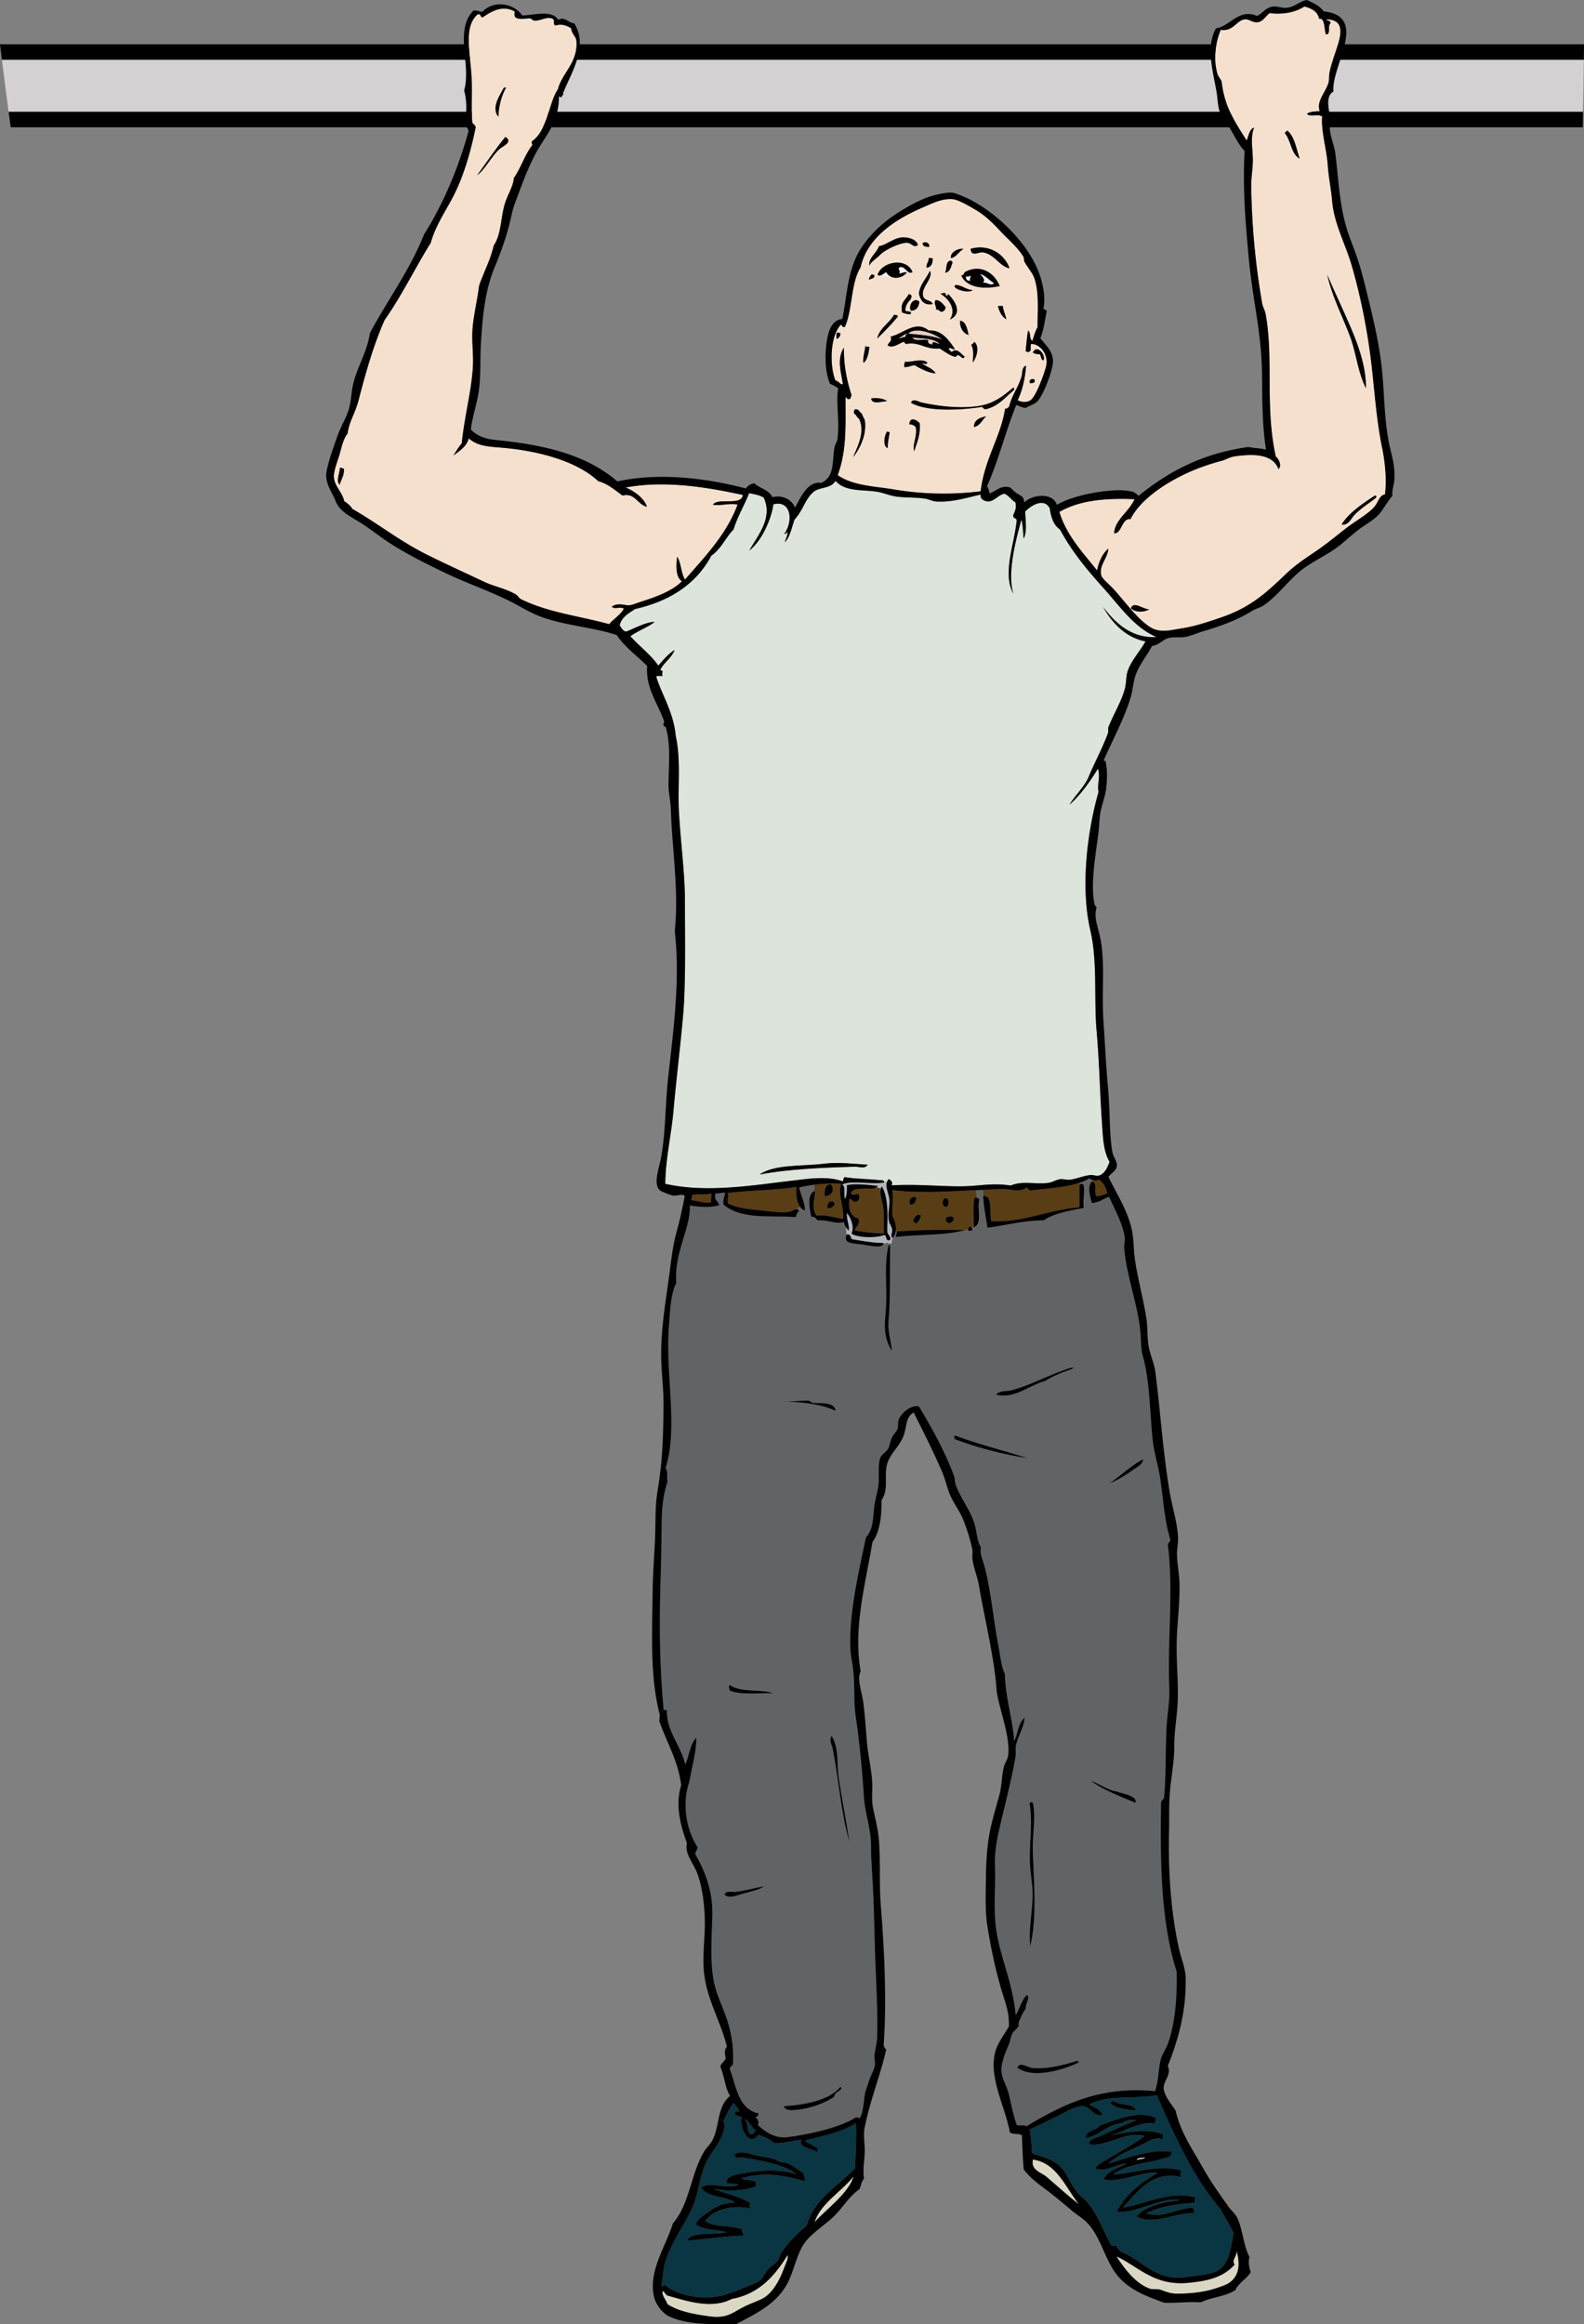 <svg xmlns="http://www.w3.org/2000/svg" viewBox="0 0 185.063 271.484"><rect x="0" y="0" width="185.063" height="271.484" fill="#808080" stroke="none"/><path d="M185.04 6.978H.22c.253 2.03.513 4.059.782 6.087h183.94c.05-2.03.08-4.058.1-6.087z" fill="#D3D1D2"/><path d="M185.06 5.17H0c.072.603.148 1.205.224 1.808h184.82c.01-.603.02-1.206.02-1.808zM184.95 13.064H1.01c.08.602.158 1.205.239 1.807h183.67l.03-1.807z"/><g><path d="M161.48 52.271c.377 1.843.561 3.695.359 5.476-.684.074-.782.873-1.255 1.435-.743.876-2.275 1.691-3.452 2.621-1.193.944-2.278 1.829-3.45 2.621-1.194.805-2.368 1.583-3.451 2.622-2.183 2.088-4.004 3.809-7.283 4.974-1.599.566-3.379 1.147-4.793 1.362-1.346.2-2.62.622-3.821-.157-1.546-1.009-2.856-2.926-4.326-4.514-.436-.471-1.257-1.113-1.352-1.537-.265-1.201.772-1.965.83-3.095-.606.526-1.081 1.396-1.312 2.552-1.675-2.108-3.579-4.092-4.405-6.836 2.436-1.422 5.633-1.625 8.789-1.49-.653 1.472-2.351 2.467-2.382 3.981.88.07.891-1.829 1.901-1.641.827-1.694 2.693-3.199 4.42-4.232 1.922-1.154 3.898-1.978 6.336-2.619.344-.092.852-.429 1.564-.516 1.747-.217 4.242-.404 4.976 1.517.435-.438-.01-1.239-.323-1.48-1.277-5.744-.231-11.354-1.18-16.609-.078-.44-.34-.857-.413-1.291a86.372 86.372 0 01-1.274-13.725c-.012-.963.188-1.985.188-2.982-.004-1.38-.326-2.612.156-3.815-.593.223-.621.979-.884 1.515-1.235-1.992-2.563-3.769-2.915-6.882-.121-.315-.408-.609-.496-.916-.49-1.751-.239-3.629.395-5.129 1.385.221 1.75-.946 2.66-1.199.554-.159.973.353 1.591.321.646-.036.952-.692 1.453-1.071 1.689.192 3.053-.119 4.071-.779.804.228 1.527.549 1.717 1.434.733-.121.568 1.373.802 1.836.621-.063.13-.91.519-1.321.037-.361-.409-.207-.479-.447 3.135.078.921 3.54.382 6.127-.103.474-.028.941-.145 1.307-.362 1.15-1.432 2.147-1.013 3.285-.562.046-1.152.058-1.479.327.316.402 1.423-.04 1.776.314-.142 1.855.506 3.683.648 5.748.097 1.395.399 2.75.504 4.078.211 2.655 1.566 5.078 2.286 7.553 1.135 3.917 1.892 7.942 2.322 11.646.36 3.31.57 6.449 1.21 9.631zm-.74 5.883c.1-.139.09-.23-.104-.276-1.49.985-3.057 2.032-3.892 3.38.829.147 1.083-.71 1.543-1.168.77-.764 1.67-1.322 2.45-1.936zm-1.15-12.8c.03-2.34-.795-4.783-1.707-6.921-.927-2.17-1.947-4.29-2.809-6.326.564 2.539 1.762 4.796 2.649 7.168.74 1.969.9 4.133 1.87 6.079zm-7.74-26.82c-.349-.893-.592-2.688-1.501-3.302a.463.463 0 01-.269.287c.76.832.75 2.474 1.77 3.015zm-19.71 52.529c.517.446 1.402.505 2.14.117-.75-.015-1.88-1.032-2.14-.117z" fill="#F5E0CD"/><path d="M144.47 262.83c.396 1.447.445 2.958-.9 3.842-.35.228-1.199.515-1.838.708-1.295.392-3.041.559-4.448.515-.583-.021-1.178-.258-1.593-.413-.439-.169-1.045-.058-1.307-.146-1.719-.588-3.035-2.395-3.936-3.78 2.438 1.061 4.288 3.432 8.285 3.087 2.248-.199 4.166-.608 5.51-2.132-.39-.62.32-.88.24-1.69z" fill="#DAD7C4"/><path d="M144.13 260.89c-.368 1.797-.516 3.697-2.093 4.438-.676.315-1.856.423-2.865.555-.606.079-1.386.186-1.855.151-2.796-.184-4.355-2.349-6.423-3.051-.14-.24-.327-.419-.484-.638-.197-.212-.365.142-.562-.076-.831-1.457-1.499-3.373-2.565-4.751-.471-.612-1.145-1.061-1.637-1.717-.535-.71-.938-1.842-1.668-2.644-.818-.898-2.176-1.231-3.4-1.656-.054-.966-.096-1.803-.271-2.782.88-.403 1.975-.938 3.112-1.494.905-.443 2.353-1.305 3.122-1.218.927.104 1.225 1.222 2.267 1.045-.242-.703-.964-.893-1.528-1.253 2.291-1.198 4.94-.572 7.873-1.087 1.978 4.418 4.207 9.552 7.49 13.341.43 1.01 1.05 1.83 1.48 2.85zm-4.58-3.57c.056-.347.04-.248.071-.653-3.021-.79-5.976.854-8.427 1.197 1.568-1.681 3.403-4.366 6.679-3.561.094-.297.014-.396.163-.75-2.642-.808-5.541.344-7.987.439 1.767-1.348 4.718-1.308 6.813-2.17-.273-.07.114-.239-.013-.466-2.198-.371-5.151.717-7.307 1.352 1.007-1.036 2.821-1.646 4.202-2.366.578-.3 1.167-.748 2.126-.441l-.016-.558c-1.641-.812-4.724-.184-6.229.104 1.709-.404 3.64-1.75 5.257-1.373.01-.268.157-.392.167-.66-1.984-1.022-4.656.238-6.578.861-.335.675-1.597.486-1.63 1.449 1.53-.137 2.454-1.599 4.318-1.722.324-.401 1.204-.427 1.572-.324-1.444.565-3.013 1.313-4.31 1.901-.386.171-1.211.255-1.185.876 2.062.38 4.173-1.561 6.481-.952-1.334 1.03-2.993 1.878-4.377 2.745-.483.297-1.107.538-1.361 1.065 1.281.445 2.526-.583 3.609-.579-.939.557-2.206.813-2.637 1.851 2.115.385 4.536-1.017 6.297-.758-2.002 1.125-3.73 2.501-4.783 4.522 2.217.285 5.287-1.809 7.491-1.354-.925.117-1.944.224-2.868.557-.86.305-1.863.684-2.28 1.374 1.894 1.028 4.611-.499 6.686-.397.043-.305-.076-.431-.112-.647-1.579-.011-3.507 1.306-5.471.642 1.73-.79 3.54-1.07 5.65-1.2zm-6.86-10.76c-.201-.979-1.949-.523-2.644-1.217-.031.178-.356.086-.267.379.73.68 2.17.63 2.91.84z" fill="#0A3542"/><path d="M135.12 74.406c-2.982.166-4.847-1.683-6.252-3.521.959 1.702 2.54 3.571 4.966 4.027-.611 1.103-1.537 2.065-2.033 3.322-.274.691-.189 1.507-.393 2.246-.408 1.488-1.38 3.095-1.904 4.431-.088.213.019.5-.071.746-.635 1.737-1.619 3.544-2.255 5.093-.457 1.113-1.559 2.126-2.225 3.232 1.155-.992 2.399-2.676 3.311-4.195.334.844-.121 2.004.084 2.696-1.312 4.554-2.135 11.111-.976 16.119.89 3.839.403 7.953.75 11.883.323 3.657.382 7.262.612 10.491.124 1.736.147 3.485.896 4.715-.227.656-.58 1.438-1.254 1.62-.284.077-.632-.086-.931-.064-.785.053-1.581.42-2.4.542-.396.061-.827-.111-1.212-.054-.455.066-.826.333-1.29.413-1.456.249-3.051-.293-4.452.327-2.111-.329-3.493.035-5.485.084-2.435.052-5.361-.281-8.466-.104.258-.329-.091-.618-.305-.733a.91.91 0 00-.217.362l-.329.026c-.008-.331-.369-.245-.566-.261-1.168-.114-2.958-.162-3.917-.342-.346-.054-.222.333-.357.479-1.806-.658-4.047-.298-5.768-.098-4.607.533-10.104 1.494-14.964.385.018-2.896.696-5.652.942-8.402.332-3.708.814-7.631 1.132-11.199.329-3.702.224-8.871.22-13.492-.002-3.177-.497-6.685-.701-10.395-.159-2.859.258-6.018-.374-8.824-.231-2.724-1.642-4.85-2.269-6.903.067-.213.526-.058.743-.118-.188-.292.224-.664-.297-.643.417-.932 1.323-1.396 1.69-2.378-.764.485-1.315 1.167-1.897 1.827-.929-1.317-2.206-2.257-3.271-3.43.855-.628 2.189-1.126 2.829-1.673-.931-.008-2.255.708-3.312 1.129-.421-.067-.539-.45-.768-.718.252-1.059 1.146-1.454 1.799-1.918 4.185-.948 7.184-2.996 8.917-6.234 1.134-.771 1.663-2.109 2.599-3.062.469-1.544 1.254-2.792 1.82-4.244.618.137 1.095.185 1.69.503 1.146 2.371-.701 4.462-1.665 6.194 1.372-1.021 2.559-3.574 2.807-5.391 2.025-.538 2.365 1.872 1.317 3.397.032.223.249-.111.273-.193.185.297-.185.845-.241 1.218.625-.646.788-1.727 1.125-2.64 1.033-1.114 1.212-2.396 2.225-3.235.73-.607 2.001-.335 2.562-1.29 1.097 1.25 2.94 1.02 4.69 1.246.759.096 1.545.454 2.343.578 1.146.172 2.349.078 3.45.261.447.072.862.305 1.312.331 1.926.098 3.585-.466 5.184-.817-.169.568.557.81.861.812.7.002 1.322-.899 1.928-.899.497.231.762.718 1.242.983.142.628.012.929-.235 1.495-.098.458.379.299.394.641-.279 2.794-1.707 6.231-.38 8.568-.764-2.267.229-6.163.934-8.681.164.654.196 1.452.256 2.225.452-.863.183-2.234.181-3.168.706-.701 2.177-1.648 2.871-.37.146 1.093.467 1.999 1.194 2.475 1.334 2.474 2.975 4.505 5.053 6.812 1.93 2.125 3.62 4.652 6.23 5.745zM99.886 136.27c.437-.015 1.185.309 1.481-.23-1.243-.064-3.359-.324-5.026-.121-2.713.331-5.868.059-7.588 1.267 3.481-.67 7.589-.82 11.13-.92z" fill="#DDE4DB"/><path d="M133.8 252.01c-.158.24-.727.101-.923.311-.23-.25.58-.29.92-.31z" fill="#FFF"/><path d="M120.45 40.182c1.021-.082 2.134 1.235 1.762 2.644-.321 1.195-1.169 3.355-1.739 3.866-.347.312-1.067.337-1.58.051.587-1.178.876-2.65.986-4.032-.521.18-.411.857-.517 1.227-.378 1.333-1.106 2.123-1.47 3.582-.174.046-.155.269-.456.2-.515 3.346-2.396 5.854-2.854 9.669-3.44.424-6.869.338-10.239-.232-2.175-.365-4.661-.405-6.472-1.652 1.127-3.081.883-6.054.918-9.145.08.062.148.147.211.233a.185.185 0 01.08.006c.131.046.213.004.274-.066.056-.137.099-.272.124-.412-.606-1.826-.928-3.78-.872-5.522-.853 1.317-.353 2.752-.144 4.192-.081.377-.536-.355-.852-.345-.637-1.483-.733-5.048.633-6.531.168.076.13.371.473.263.902-2.037.68-5.128 1.825-6.941.799-3.615 4.294-5.734 7.31-7.022.965-.409 2.21-1.081 3.505-.946.595.059 1.918.811 2.74 1.306 1.231.748 2.106 1.713 2.87 2.514.893.94 1.902 1.776 2.602 2.892.09.143.029.401.11.556.327.63.903 1.304 1.079 1.732.684 1.643.457 3.882.469 5.938-.268.467-.423 1.043-.601 1.604-.394-.163-.167-.982-.504-1.195-.129.565-.22 1.821-.296 2.429.111-.022.169.012.189.085.63-.06.3-.48.43-.948zm1.46 1.907c.334-.649-.806-1.943-1.237-.891.231.074.411.204.748.158.27.135.14.688.49.733zm-1.59 2.655c.341.01.646.002.547-.392-.23-.181-.69-.045-.55.392zm-1.84.803c-.02-.111.006-.263-.102-.279-1.115.923-2.261 1.922-4.209 2.182-2.314.306-4.833-.063-6.523-.442-.321-.072-1.017-.525-1.21.038 1.85 1.084 5.907.862 8.296.479.145.098.203.297.471.267 1.5-.368 2.26-1.434 3.27-2.245zm-.91-8.25c-.118-.549-.336-.986-.424-1.565-.186.004-.37.01-.555.016.17.679.45 1.238.97 1.549zm-2.76-7.818c1.352.164 2.008 1.677 3.127 1.853-.521-1.536-2.29-2.897-4.537-2.271.07 1.004.89.352 1.41.418zm-2.52 2.686c.737 1.599 2.971 1.587 4.506 1.25-.706-1.709-2.393-2.566-4.053-1.637-.11.058-.15.437-.46.387zm1.5 17.716c.752-.167.943-.858 1.449-1.254-.76.154-1.44.395-1.45 1.254zm-.15-7.529c.449-.563.854-1.817.2-2.425l-.676-.815c-.114-.408-.246-1.585-.982-1.644l-1.098-.2c1.397-.71.463-2.166-.303-2.916-.034.116-.116.194-.271.194-.014-.517-.283-.251-.662-.26.522.313 1.126.881 1.344 1.551l-.729.062c0-.017 0-.032-.006-.05-.312-.339-.547-.762-1.141-.802a.597.597 0 00-.088.372l-.304.019c-.198-.387-.831-.312-1.015-.716-.5-1.031 1.188-2.153.738-3.096-.381.877-1.071 1.473-1.266 2.525-.011.114.006.221.02.329a.24.24 0 01.03.074c.004-.006.004-.006.008-.006.08.253.188.481.341.655l-.371.032c-.647-.59-1.317.441-.986 1.053h.002l.01.308c-.012-.35-.593-.095-.664-.377.022-.504.266-.901.612-1.23a.318.318 0 01.02-.065c.004-.004.006-.013.01-.021.002-.02.011-.038.019-.062.021-.032.032-.061.042-.086a.432.432 0 00.008-.189l-.012-.048s-.004 0-.004-.004a.316.316 0 00-.068-.094.529.529 0 01-.219-.075c-.316.668-1.053.935-.771 2.165l-.899.267c-.021.002-.043.006-.068.006-.56 1.007-1.668 1.5-1.955 2.762.208-.209.419-.417.631-.628l.942.389c.193.634-.276.642-.341 1.037.576.412 1.354-.281 1.939-.436-.021.184.129.18.195.273 1.621-.305 2.212.68 3.923.525.588.345 1.157.816 1.8.965.153.035.218-.215.364-.194.257.03.593.664.748.158l1.001.052c.01.234-.01.461-.03.666zm-2.04-8.773c.361.354 1.633.647 2.056.309-.79-.038-1.446-.682-2.065-.586-.05.133-.12.159 0 .277zm.97-4.495c-.64-.143-1.621.453-1.455 1.071.68-.173.89-.78 1.45-1.071zm-1.26 1.528c-.104-.015-.145-.099-.19-.181-.687.051-.467.943-.7 1.42.65-.087.68-.753.89-1.239zm-3.04.656c.533-.065.682-.503.708-1.044-.111-.074-.251-.116-.467-.078.01.46-.32.605-.24 1.122zm.29-2.427c.082-.482-.462-.665-.757-.44 0 .414.38.424.76.44zm.75 14.764c-.359-.582-1.073-.774-1.619-1.157.279-.034.578.24.647-.113-.728-.559-2.018.075-2.607-.104-.021.219-.134.353-.072.651.494.013.763-.185 1.203-.223.68.403 1.71.93 2.45.946zm-3.27-15.241c.481.052.733.652 1.213.238-.253-.736-1.243-.912-1.887-.868-.958.061-1.894.938-2.664 1.013-.269.796-1.253 1.406-1.137 2.271.251-.51.95-.906 1.263-1.251.54-.599 2.49-1.492 3.22-1.403zm.77 24.345c.304-1.009.75-1.883.639-3.275-.377-.415-1.148-.807-1.205.129.35.012.6.124.756.347.18 1.104-.42 1.953-.19 2.799zm-1.8-21.431c.72-.407.937.866 1.599.508-.659-1.741-3.553-1.28-4.083.316.385.247.729-.183 1.013-.311.497.927 1.835.817 2.419.016-.415-.062-.553.139-.925.122.2-.215-.05-.362-.03-.651zm-1.06 19.195a.45.45 0 01-.283-.083c-.321.373-.594 1.715.063 1.95-.06-.487.13-1.248.22-1.867zm-2.17-3.929c.112.768 1.226.324 1.869.312-.39-.296-1.23-.43-1.87-.312zm-.26-13.853c.238-.172.701-.124.631-.576a.455.455 0 01-.282-.084c-.17.168-.32.359-.35.66zm.06 7.814c-.219.032-.356-.006-.47-.08-.072.608-.344 1.462-.214 1.959.48-.396.58-1.138.68-1.879zm-1.911 12.893c.678-.83 1.65-2.568 1.357-4.348-.066-.126-.132-.252-.191-.375-.045-.101-.104-.221-.138-.344a1.621 1.621 0 01-.36-.385 3.304 3.304 0 01-.156-.113c-.031-.007-.059-.017-.09-.022-.056-.008-.107-.01-.159-.016.01.002.016.012.023.016a.857.857 0 00-.111.028c-.06.13-.085.271-.087.415.177.146.33.322.43.522a.635.635 0 01.176.135c.73 1.54-.15 3.162-.701 4.487zm-1.484-14.46c-.125-.027-.181-.126-.375-.082-.139.141-.064.479-.068.746.25-.124.439-.307.443-.664z" fill="#F5E0CD"/><path d="M126.06 257.46c-1.154-.852-2.542-2.139-3.82-3.224-.563-.479-1.863-.756-1.555-1.998 2.8.4 3.8 3.26 5.38 5.22z" fill="#DAD7C4"/><path d="M116.14 33.065c-.354.397-.758-.104-1.304-.052.373-.319-.109-.745-.311-1.016.66.212 1.03.752 1.61 1.068z" fill="#FFF"/><path d="M113.16 39.111l.676.815c-.055.185-.273.223-.359.385.221.337.239.867.207 1.376l-1.001-.052c-.395-.245-.887-1.102-1.503-.507-.078-.119-.486-.373-.295-.456.351-.092.448.293.654.072-.678-1.022-1.58-2.276-3.045-2.134-1.541-1.282-3.039.433-4.44.695l-.942-.389c.622-.628 1.235-1.27 1.796-1.964-.073-.118-.205-.18-.403-.176l.899-.267c.317.073.551.24 1.025.151.002-.024.002-.048.002-.065l-.01-.308c.68-.018.923-.455.984-1.053l.371-.032c.241.27.599.409 1.178.319a.453.453 0 00-.034-.086l.304-.019c.025.281.216.523.123.744.397-.069.388.289.75.255.163-.135.384-.215.361-.52l.729-.062c.155.459.13.974-.224 1.484.038-.017.076-.038.116-.054l1.098.2c-.11.639.31 1.511.97 1.648z" fill="#F5E0CD"/><path d="M113.41 32.223c.008.213-.15.275-.076.561-.365.037-.507-.163-.481-.544.18.178.35.015.56-.017z" fill="#FFF"/><path d="M114.86 138.98l.035.721c-.008 0-.014 0-.02.002 0 .111.006.226.02.351l-.473.034c-.168-.081-.242-.251-.562-.167-.222 1.079-.074 2.623-.078 3.441l-.286.019a.391.391 0 00-.272-.095.534.534 0 00-.095.347l-.359.04c-2.869-.081-5.405.015-7.994.163l-.131-.023c.084-.594-.08-1.33-.389-1.729-.054-1.076.13-2.301-.006-3.067 3.22.4 6.91.14 10.6-.03zm-3.43 3.34c-.134-.402-.44-.184-.844-.16-.018.072.002.183-.087.19 0 .347.199.494.484.542.19-.15.46-.23.45-.57zm-.88-1.37c.328-.038.336-.7.154-.934-.56-.46-.83.98-.15.93zm-2.95 1.02c-.45-.26-.808.23-.911.588.34.78.79-.12.91-.59zm-.53-2.12c-.604-.187-.991.377-.718.863.56.01.64-.42.72-.86z" fill="#593D15"/><path d="M109.76 40.149c-.271.055-.85-.512-.834.12-.234-.104-.586-.082-.481-.541-.638-.163-1.468.227-1.869-.314 1.14.157 2.51.064 3.18.735zM110.11 39.672c-1.145-.463-2.4-.533-4.021-.706.89-.848 3.05-.027 4.02.706zM106 38.966c-.033.147-.29.089-.175.379-.332.016-.53.159-.83.213.09-.06.68-.546 1.01-.592z" fill="#EACBC6"/><path d="M103.92 140.23c.028.593-.137 1.21-.113 1.882l-.119.002c-.005-1.218-.099-2.594-.656-3.53-.443.542.082 1.603.177 2.6.096 1.029-.006 2.065.09 2.883-1.149 0-2.528-.183-3.453-.357.304-.684.689-.778.421-1.41-.859-.139-1.236-1.175-1.003-2.293.311.053.319.424.754.35.263-.091.411-.276.353-.663-.021-.551-.796.166-.941-.342.256-.588 1.064-.479 1.563-.514.503-.04 1.233.141 1.57-.331-.874-.063-2.577-.314-3.628-.069.04.353.008 1.312-.229 1.591-.144-.639.087-1.555-.33-1.667 1.134-.561 3.676.04 4.92-.249l.329-.026c-.2.64.27 1.44.3 2.15zM98.259 138.32c-.417 1.168.345 2.56.241 4.036-.963-.133-2.159-.521-3.081-.37-.643-.684-.28-1.912-.185-2.875-.692.182-.729 1.091-.643 1.899l-.575.024c-.066-.612-.473-1.541-.656-2.329 1.264-.343 3.387-.558 4.916-.438-.007.01-.013.04-.017.05zm-1.89 1.41c.859-.08 1.2-.763.698-1.418-.711.01-.79.94-.698 1.42zm1.148.98c-.105-.725-1.003-.363-.825.398.482.06.618-.2.825-.4z" fill="#593D15"/><path d="M100 247.97c.085 1.187-.041 3.96-.11 5.304-2.012 2.111-4.779 3.513-5.646 6.69-1.104.907-2.115 1.916-2.971 3.164-.191.282-.23.674-.435.941-.27.354-.755.614-1.085.969-.318.337-.492.817-.803 1.145-.493.511-1.236.691-1.92.988-1.809.78-3.583 1.414-5.731 1.113-1.113-.159-2.651-.548-3.576-1.374-.227-.032-.198.172-.464.106.209-.87.171-1.721.385-2.523.658-2.463 2.265-4.461 3.231-6.612.702-1.571.813-3.408 1.513-5.07.613-1.465 2.076-2.729 2.275-4.54-.004-.22-.171-.267-.113-.553.341-.732.69-1.459 1.145-2.084.249.309.524.594.682 1.002-.305-.046-.466.043-.548.203.082.357.526.333.849.441-.351 1.1.773 3.637 1.927 2.073.674.245 1.359.475 1.796.969.99.039 1.729-.164 2.538-.29.227-.043.458-.072.706-.093-.478.903 1.258.999 1.812 1.433.169-.173-.138-.286.175-.382-.499-.36-1.135-.583-1.612-.969 1.982-.56 4.34-.96 5.98-2.06zm-6.018 6.8c.169-.229-.084-.623-.122-.929-.881-.47-1.477-1.247-2.737-1.308-.596-.479-1.7-.56-2.63-.754-.9-.192-2.023-.678-2.702-.099.188.556.744.267 1.128.335 2.196.392 4.799.812 6.108 1.943-1.659-.575-3.848-.499-5.771-.188-.934.151-2.312.295-2.385 1.101.23.362 1.086.054 1.405.327-1.386.535-3.52-.43-4.36.324.769 1.161 2.827.957 3.964 1.733-1.498.058-2.299.518-3.129 1.12-.514.376-1.308.797-1.441 1.445.968.7 2.425.564 3.562.908-1.524.341-4.058-.116-4.618.984 1.822-.134 4.652-.547 6.586-.581.008-.301-.178-.388-.117-.738-1.448-.523-3.145-.177-4.31-.981.972-1.363 3.124-1.889 5.254-1.47-.092-.251-.161-.433.075-.56-1.204-.828-2.91-1.129-4.332-1.725 1.667.337 3.832.207 5.012-.346-.203.022-.055-.326-.108-.461-.595-.291-1.18-.175-1.689-.41 2.726-.83 4.995-.33 7.357.33z" fill="#0A3542"/><path d="M99.732 254.21c-.581 1.95-3.038 3.7-4.572 5.354.706-2.19 3.129-3.55 4.572-5.35z" fill="#DAD7C4"/><path d="M93.501 140.98l-.47.26c-.251.006-.509.238-.79.288-1.076.182-2.682-.102-4.099-.24-1.156-.116-2.305-.308-3.095-.74-.104-.409.12-.993-.037-1.208 2.451-.3 5.885-.338 8.066-.722-.138.82-.007 1.8.425 2.36z" fill="#593D15"/><path d="M86.788 57.81c-.145 1.337-2.862.257-3.5 1.136.94.168 1.981-.231 2.885 0-.836 2.233-2.129 4.047-3.539 5.748-.846 1.019-1.738 1.997-2.604 3.004-.473-.71-.447-1.953-.92-2.667-.125.937-.203 2.372.555 2.864-1.095 1.121-2.975 1.814-4.759 2.385-.457.142-1.011.385-1.382.417-.568.042-1.294-.347-2.042.156.268.379.925-.04 1.402.234-.397.768-1.188 1.169-1.709 1.821-3.554-.969-7.178-1.366-10.325-2.928-.25-.127-.344-.402-.573-.538-1.152-.69-2.483-.903-3.677-1.466-2.072-.979-4.589-2.121-6.799-3.226-3.067-1.532-5.719-3.637-8.633-5.303-.237-.392-.582-.662-.954-.902-.22-1.042-1.114-1.733-1.206-2.751-.072-.751.418-1.862.657-2.719.253-.906.448-1.841.945-2.447.14-1.306.885-2.364 1.273-3.855.822-3.19 1.764-6.523 3.049-9.398 1.988-2.821 3.544-6.051 5.387-9.007.509-1.817 1.497-3.357 2.355-4.912 1.405-2.548 2.265-5.513 2.891-8.554-.03-.293-.253-.374-.39-.548-.135-1.743.006-3.396-.075-5.207-.125-2.802-1.019-5.985.692-7.463a.589.589 0 01.125-.022c.273-.01.212.341.445.379 1.061-.722 2.379-1.512 3.794-.68-.331 1.087.887.817 1.698.782.216-.013.34.236.566.261.696.064 1.453-.495 2.038-.25.466.134.101.573.396.826.844-.229 1.32.006 1.87.311.068.668.557.995.604 1.378.313 2.535-1.694 3.862-2.143 5.74-1.064 1.513-1.175 4.719-2.971 6.047-.235.122.089.554-.074.56-.852 1.121-1.303 2.626-2.111 3.787-.074 1.035-.781 1.991-1.108 3.199-.425 1.576-.382 3.424-1.246 4.689-.387 1.74-1.177 3.103-1.709 4.707-.227 1.859-.661 3.478-.767 5.139-.094 1.481.139 2.935.045 4.37-.192 2.935-.961 5.601-1.298 8.877-.367.436-.668.933-.979 1.427.716-.562 1.534-1.025 1.796-2.008 1.064.922 2.295.953 3.848 1.085 4.152.349 8.73 1.515 11.289 3.919 1.179.312 1.946 1.063 2.842 1.677 1.419-.372 1.73 1.041 2.833 1.306-.286-.95-1.416-1.823-2.49-2.248 4.875-.918 10.109.097 13.703.868zM59.136 10.229l-.277.01c-.361.756-1.55 2.315-.637 3.369.078-1.339.388-2.462.914-3.379zm-.792 7.188c.337-.309 1.681-.841.697-1.418-1.149 1.388-2.351 3.198-3.299 4.477.905-.661 1.683-2.224 2.602-3.059zM39.685 56.61c.167-.624.548-1.049.498-1.876-.223.044-.205-.164-.467-.08.002.563-.504 1.545-.031 1.956z" fill="#F5E0CD"/><path d="M92.024 263.38c.104.412-.17.863-.33 1.313-.472 1.328-1.153 2.789-2.305 3.606-.496.354-1.429.641-2.198 1.001-1.532.716-2.144 1.573-4.332 1.254-1.878-.272-3.524-.554-4.882-1.427-.163-.501-.523-.784-.602-1.376.064-.437.393.293.569.355 2.349.672 5.203 1.633 7.548.412 3.206-.57 5.037-2.71 6.532-5.13z" fill="#DAD7C4"/><path d="M88.309 248.9c-.222.125-.263.417-.638.394-.464-.337-.217-1.436-.707-1.743.455.06.891.97 1.345 1.35z" fill="#0A3542"/><path d="M83.058 139.41c.154.118-.076.644.032 1.022-.927.185-1.755-.245-2.238-.211-.231-.08.116-.36-.021-.647.967-.17 1.389.07 2.227-.16z" fill="#593D15"/><path d="M106.26 31.619c-.456-.202-.59-.696-1.156-.771-.492-.063-1.035.129-1.441.363-.175.1-1.001.676-.853.917.146.232 1.211.251 1.471.232a3.861 3.861 0 001.124-.238c.306-.123.538-.341.857-.438v-.065zM115.8 32.221c-.252-.138-.415-.307-.691-.396-.266-.088-.533-.126-.812-.169-.387-.061-1.203-.004-1.509.305-.892.907 1.598 1.348 2.05 1.39.373.035.707.091 1.07.006.507-.118.371-.351.166-.726l-.28-.41z" fill="#F2F0F2"/><path d="M136.71 179.74c-.68-2.239-.795-4.644-1.153-7.032-.233-1.549-.734-3.047-.896-4.623-.357-3.571-.312-6.709-1.145-9.729-.239-.88-.203-1.919-.27-2.688-.281-3.255-1.646-6.647-1.896-9.894-.035-.456.122-.865.052-1.304-.276-1.661-1.17-3.228-1.823-4.686-.696.22-1.117.689-2.023.716-.128-.612-.596-1.834.012-2.512.715.191.163 1.158.522 1.75.689-.061.715-.195 1.291-.319-.145-.743-.46-1.306-.982-1.643-.46.186-.827.078-1.122-.151-.34.213-.729.384-1.148.522l.056.164.371-.015c.269.793-.099 2.063.087 2.789-1.449.276-3.537.62-4.697 1.454-2.354 0-4.2.556-6.575.858-.088-.634-.219-1.371-.325-2.074l.357-.064c-.461-.521.238-2.963-.991-2.553-.605.2-.324.756-.277 1.303.035.43-.228 1.184-.084 1.491l.313-.055c.044.83.104 1.607-.576 1.909l-.286.019a.389.389 0 01.11.267c-.105.081-.243.129-.462.108-.008-.046-.016-.085-.016-.123l-.359.04c-2.517.683-5.218.467-8.064.815-.084-.317.128-.359.07-.652l-.131-.023c-.048.335-.181.628-.402.786-.247-.302.086-.654-.034-1.117-.07-.245-.193-.436-.301-.64a3.124 3.124 0 01-.104-.725l-.119.002c-.005.704-.032 1.358-.021 1.843.082.268.616.738.215.925-.447.059-.245-.569-.578-.632-1.161.417-3.157.281-3.819-.157.356-.808-.08-1.889-.541-2.401-.08.734.409 1.747.158 2.042-.188-.312-.459-.536-.497-1.007-.977.301-1.813-.269-3.074-.185-.291-.273-.311-.407-.687-.436.034-.188.024-.415.024-.576-.024-1.013.094-1.729.285-2.661.212-1.057-1.204-.889-1.872-.453l-.114.455c.051.792.241 1.579.523 2.307a1.376 1.376 0 01-.188-.193l-.47.26c.107-.004.217.035.321.158-.2.291-.369.467-.347.754-3.087-.202-6.276.312-8.416-1.401-.22-.317.016-.917.14-1.402-.306-.124-.517.057-1.114.036-.278.748.265.847.417 1.382-1.137.348-2.67.17-3.44.017.104 2.733-1.897 5.614-1.573 9.071-.638 1.125-.711 3.017-.865 4.958-.456 5.801 1.121 11.88-.398 16.661.359.356.096 1.191.234 1.574-.51 1.486-.67 3.187-.682 4.858-.02 2.302-.066 4.741-.145 7.166-.152 4.863-.09 9.568.371 14.591.074.147.453-.038.383.268-.006 2.309 1.633 3.961 2.146 6.166.477-1.003.531-2.398 1.297-3.114.002 1.547-.441 3.047-.693 4.487-.133.756-.407 1.479-.491 2.154-.268 2.172.213 4.412 1.312 6.099.008.379-.188.371-.253.845 1.095 1.913 2.054 4.229 1.994 7.099-.051 2.431-.298 5.255.149 7.621.259 1.364.73 2.385 1.231 3.685.839 2.154 1.118 3.94 1.029 6.012.032.385-.447.298-.347.754.752 1.972.971 4.613 3.323 5.102-.023.218-.048.438-.358.386.232.391.457.36.311 1.011.855.733 1.911 1.58 3.486 1.378.262-.032.531-.07.804-.114 2.712-.415 5.593-1.194 7.12-2.187.261-.084.245.129.469.083.113-.228.195-.446.261-.664.195-.66.22-1.314.306-1.958.084-.605.351-1.184.506-1.692.188-.622.553-1.2.688-1.79.08-.363-.074-.771-.041-1.209.053-.666.285-1.394.309-2.054.065-2.276-.016-4.655-.131-7.065-.146-2.985-.188-6.347-.288-9.012-.1-2.706-.303-4.415-.301-6.501.005-1.857-.712-3.681-.825-5.558-.201-3.315-.546-6.633-.951-9.36-.219-1.464-.15-2.915-.211-4.354-.008-.251-.026-.502-.042-.754-.09-1.051-.345-1.981-.375-2.963-.145-4.3 1.053-9.171 1.821-12.896.928-1.071.794-2.258.996-3.751.113-.836.416-1.713.478-2.526.078-.98-.096-2.094.185-2.982.125-.391.621-.62.898-1.053.222-.35.271-.929.513-1.412.188-.384.528-.646.62-.949.123-.407.01-.816.149-1.121.47-1.009 1.711-1.755 2.373-1.47 1.485 2.468 3.046 5.283 4.069 8.057.129.347.088.75.223 1.106.628 1.713 1.914 3.18 2.295 4.952.182.85.207 1.587.634 2.303-.147.72.184 1.408.339 1.946.792 2.743 1.116 6.521 1.698 9.524.228 1.182.308 2.353.756 3.323.068 2.752.978 5.568 1.089 7.87.436-.884.471-2.147 1.217-2.735-.07 1.147-.795 2.15-1.016 3.289-.076.413.026.861-.05 1.302-.462 2.722-1.306 5.853-1.953 8.715-.288 1.262-.485 2.666-.438 3.828.107 2.516-.22 4.996.15 7.62.439 3.125 1.958 6.306 2.27 9.975.494-.833.737-1.842 1.319-2.367.427.457-.209.914-.135 1.584-.361.475-.585 1.062-.79 1.513-.086.195-.008.417-.074.562-.145.307-.552.532-.717.857-.174.347-.252.907-.423 1.316-.345.841-.976 2.174-.825 3.285.105.75.621 1.577.821 2.391.323 1.312.502 2.421.953 3.69.492.131.753-.088 1.118.146 4.418-2.639 8.682-4.716 15.031-4.105.41-1.213.385-2.405.632-3.552.157-.722.614-1.284.869-1.981.897-2.514 1.078-5.585 1.033-8.402-1.96-6.231-1.902-13.382-1.833-19.664-.01-.339.25-.423.35-.658.263-2.719.159-5.501.297-8.194.082-1.575.383-3.068.319-4.569-.231-5.594.512-11.48-.16-16.735-.07-.41.29-.41.22-.8zm-44.772-16.03a2.91 2.91 0 01-.48-.021c.162.01.322.02.48.02zm-6.682 33.11c1.313.927 3.742.439 5.054.957-1.502-.056-3.767.222-5.034-.305-.052-.22-.2-.48-.02-.66zm1.704 24.31c-.737.197-1.774.698-2.318.165.184-.53.903-.272 1.292-.318 1.184-.157 2.433-.507 3.327-.664-.516.41-1.458.59-2.301.81zm10.523 23.76c-.979.699-2.758 1.376-4.323 1.53-.479.046-1.35.212-1.595-.413 2.471-.145 5.334-.681 6.627-2.26.476.35-.794.56-.709 1.14zm-.175-40.55c-.116-.626-.494-1.053-.142-1.574.865 1.354.595 3.276.8 4.716.345 2.431.846 4.879 1.266 7.589-.948-3.15-1.248-7.21-1.924-10.74zm-5.353-40.63c.716-.007 1.662-.141 2.476-.112.191.006.318.23.566.261.768.092 2.518-.177 2.634.94-1.527-.76-3.538-.99-5.676-1.09zm8.685-18.35c-1.001-.139-2.184-.078-1.711-1.153.438-.088.435.299.574.54 1.179.194 2.643.457 3.734.439-.08.7-1.5.32-2.6.17zm3.56 12.44c-1.286-2.112-.693-3.554-.656-6.022.028-2.101-.227-4.33.262-6.336.109-.017.169.016.189.088-.046 2.94.034 6.148-.188 8.751-.1 1.23.31 2.43.4 3.52zm7.3 10.28l-.012-.369.184-.006c2.559.979 5.516 1.704 8.364 2.617-2.57-.38-5.97-1.23-8.53-2.24zm9.14 53.19c.002-1.357-.329-2.665-.323-4.268.01-2.321.305-4.056-.012-6.23-.033-.152.084-.17.084-.284.147-.03.16.08.28.084.38 1.751-.073 3.729-.002 5.767.131 3.588.491 7.691-.301 10.987-.22-1.98.26-3.99.27-6.06zm-1.78 20.24c.29-.74 1.144-.021 1.768.04 1.893.181 3.942-.445 5.18-.815.159-.042.177.067.193.178-1.72.84-5.34 1.94-7.14.59zm6.33-81.59c-1.148.361-2.199.822-3.118 1.399-1.864.447-3.451 2.103-5.716 1.579.5-.542 1.188-.345 1.846-.523 2.41-.646 4.323-1.815 6.982-2.64.5-.01.12.04.01.18zm7.47 50.64c-1.834-.74-3.668-1.475-5.195-2.533.803.209 2.063 1.146 3.014 1.209.34.24 2.47.44 2.19 1.32zm-.3-38.86c-.812.563-1.665 1.146-2.736 1.572 1.338-.906 2.448-2.031 3.91-2.82.04.57-.71.92-1.17 1.25z" fill="#626365"/><path d="M120.35 139.06a2.11 2.11 0 01-.383-.36c-.845.646-1.914.151-2.879.184a103.7 103.7 0 00-2.222.095l.035.721c1.104-.035.703 1.752.908 2.947 3.723.185 6.439-1.284 10.276-1.63.144-.811-.061-1.991.1-2.7l-.056-.164c-1.66.55-3.81.64-5.78.9zm8.37-1.51l-.906-.035c.014.444-.361.764-.346 1.302.011.419.175.808.243 1.211.674.011 1.803-.002 1.969-.698.19-.8-.35-1.47-.95-1.78z" fill="#593D15"/><path d="M104.12 141.69c-.171-.919-.073-2.051-.125-2.982-.04-.682.026-.717-.782-.734-.502-.013-.9-.185-1.361-.219-.871-.067-2.409-.311-3.166.038l-.126.068c-.556.51-.279 2.229.339 2.581.289-.301.342-.764.367-1.165.046-.74.01-.748.734-.746.935.006 1.957.03 2.837.241.251 1.007.47 2.131.504 3.2.017.592-.023 1.166.05 1.748.021.146.06.292.101.438-.322-.062-.746-.021-1.113-.026-.879-.014-1.681-.173-2.521-.251-.337-.722-.241-1.8-.733-2.484l-.27-.314c-.282.688-.157 1.401-.047 2.119.104.68-.027 1.482.623 1.735 1.179.462 3.143.67 4.331.179.007.044.013.086.015.128.101.026.271.02.367-.012.021-.201.078-.365.137-.562.27-.97.02-2-.17-2.99z" fill="#B2B5BA"/><path d="M162.2 51.319c-.466-2.534-.452-5.118-.717-7.884-.332-3.507-1.203-6.853-1.994-10.076-.371-1.523-.791-2.97-1.348-4.422-.281-.738-.581-1.51-.817-2.301-.854-2.844-.965-5.933-1.298-8.605-.12-.967-.541-1.91-.65-2.865-.035-.322.078-.722.061-1.024-.059-1.123-.721-2.83.357-3.453-.326-2.873 4.224-8.787-1.136-9.359-.479-.642-1.22-1.007-1.995-1.329-.801.158-1.387.789-2.297.91-.555.072-1.127-.213-1.681-.135-.828.115-1.177.791-1.823 1.084-2.154-.898-3.125 1.203-4.791 1.454-1.2 2.098-.395 4.837.048 7.345.156.874.134 1.782.453 2.592.225.559.806 1.185 1.175 1.822.611 1.043 1.027 1.92 1.662 2.55-.241 4.553.126 8.604.496 12.633.407 4.427 1.448 8.555 1.529 12.976.054 2.871-.016 6.23.48 9.286-.805-.185-1.243-.154-2.056-.307-5.584.766-9.534 3.032-12.841 5.71-.212-.247-.525-.464-.854-.532a9.272 9.272 0 00-1.585-.134c-2.381.09-5.413.712-7.11 1.715-.423-1.473-2.916-1.246-3.818-.251.055-.784-.51-.83-.967-1.179-.414-.319-.536-.574-.764-.628-1.02-.235-1.503.427-2.305.726-.039-.131-.098-.611-.303-.828 1.319-2.956 2.223-6.557 3.415-9.503.383.1.658.319 1.127.337.314-.237.995-.393 1.37-.788.686-.718 1.871-3.776 1.802-4.802-.079-1.109-.897-1.777-1.479-2.557.388-.901.514-2.046.741-3.091-.01-.251-.268-.231-.385-.362.235-1.116.049-2.329-.299-3.525-1.173-4.011-5.326-7.781-8.48-9.311-.456-.22-1.411-.626-1.79-.688-.654-.106-2.05.219-2.773.462-1.292.433-2.811 1.303-4.116 2.176-1.572 1.047-3.071 2.563-3.965 4.033-1.484 2.435-1.507 5.357-2.068 8.064-1.05.099-1.496 1.063-1.703 2.008-.417 1.914-.337 4.223.27 5.574.343.146.674.307.948.525-.295 1.656.204 3.901-.09 5.957-.048.339-.285.59-.341.94-.295 1.715.042 3.418-1.545 4.142-1.581-.241-2.398 1.681-3.07 2.889-.354-.919-1.443-1.515-2.645-1.22-.389-.868-1.457-1.011-2.096-1.609-.341 0-.756.255-1.004.592-4.175-1.099-9.822-1.945-15.001-.823-3.894-3.324-8.935-4.297-14.292-4.851-1.128-.112-2.093-.437-2.829-1.211.157-1.482.76-3.111.964-4.772.195-1.615.109-3.503.205-5.214.186-3.262.492-6.242 1.579-8.89.839-2.044 1.499-3.824 2.031-6.293.199-.927.532-1.665.85-2.54.704-1.957 1.595-4.105 2.608-5.664 1.054-1.618 2.053-3.088 2.059-5.553.102.09.189.126.268.128.075-.153.163-.271.27-.363-.04-.004-.068-.02-.082-.058.85-2.257 3.068-5.505 1.317-8.226-.697-.038-1.038-.83-1.872-.407-.753-1.266-3.086-.476-4.202-.518-1.016-1.446-3.344-1.817-4.662-.409-.124-.017-.23-.044-.337-.07l-.09.343c.273-.01.212.341.445.379 1.061-.722 2.379-1.512 3.794-.68-.331 1.087.887.817 1.698.782.216-.013.34.236.566.261.696.064 1.453-.495 2.038-.25.466.134.101.573.396.826.844-.229 1.32.006 1.87.311.068.668.557.995.604 1.378.313 2.535-1.694 3.862-2.143 5.74-1.064 1.513-1.175 4.719-2.971 6.047-.235.122.089.554-.074.56-.852 1.121-1.303 2.626-2.111 3.787-.074 1.035-.781 1.991-1.108 3.199-.425 1.576-.382 3.424-1.246 4.689-.387 1.74-1.177 3.103-1.709 4.707-.227 1.859-.661 3.478-.767 5.139-.094 1.481.139 2.935.045 4.37-.192 2.935-.961 5.601-1.298 8.877-.367.436-.668.933-.979 1.427.716-.562 1.534-1.025 1.796-2.008 1.064.922 2.295.953 3.848 1.085 4.152.349 8.73 1.515 11.289 3.919 1.179.312 1.946 1.063 2.842 1.677 1.419-.372 1.73 1.041 2.833 1.306-.286-.95-1.416-1.823-2.49-2.248 4.872-.917 10.106.098 13.7.868-.145 1.337-2.862.257-3.5 1.136.94.168 1.981-.231 2.885 0-.836 2.233-2.129 4.047-3.539 5.748l.472.211c1.134-.771 1.663-2.109 2.599-3.062.469-1.544 1.254-2.792 1.82-4.244.618.137 1.095.185 1.69.503 1.146 2.371-.701 4.462-1.665 6.194 1.372-1.021 2.559-3.574 2.807-5.391 2.025-.538 2.365 1.872 1.317 3.397.032.223.249-.111.273-.193.185.297-.185.845-.241 1.218.625-.646.788-1.727 1.125-2.64 1.033-1.114 1.212-2.396 2.225-3.235.73-.607 2.001-.335 2.562-1.29 1.097 1.25 2.94 1.02 4.69 1.246.759.096 1.545.454 2.343.578 1.146.172 2.349.078 3.45.261.447.072.862.305 1.312.331 1.926.098 3.585-.466 5.184-.817-.169.568.557.81.861.812.7.002 1.322-.899 1.928-.899.497.231.762.718 1.242.983.142.628.012.929-.235 1.495-.098.458.379.299.394.641-.279 2.794-1.707 6.231-.38 8.568-.764-2.267.229-6.163.934-8.681.164.654.196 1.452.256 2.225.452-.863.183-2.234.181-3.168.706-.701 2.177-1.648 2.871-.37.146 1.093.467 1.999 1.194 2.475 1.334 2.474 2.975 4.505 5.053 6.812 1.925 2.134 3.618 4.661 6.229 5.754-2.982.166-4.847-1.683-6.252-3.521.959 1.702 2.54 3.571 4.966 4.027-.611 1.103-1.537 2.065-2.033 3.322-.274.691-.189 1.507-.393 2.246-.408 1.488-1.38 3.095-1.904 4.431-.088.213.019.5-.071.746-.635 1.737-1.619 3.544-2.255 5.093-.457 1.113-1.559 2.126-2.225 3.232 1.155-.992 2.399-2.676 3.311-4.195.334.844-.121 2.004.084 2.696-1.312 4.554-2.135 11.111-.976 16.119.89 3.839.403 7.953.75 11.883.323 3.657.382 7.262.612 10.491.124 1.736.147 3.485.896 4.715-.227.656-.58 1.438-1.254 1.62-.284.077-.632-.086-.931-.064-.785.053-1.581.42-2.4.542-.396.061-.827-.111-1.212-.054-.455.066-.826.333-1.29.413-1.456.249-3.051-.293-4.452.327-2.111-.329-3.493.035-5.485.084-2.435.052-5.361-.281-8.466-.104.258-.329-.091-.618-.305-.733a.91.91 0 00-.217.362c-.203.636.269 1.436.297 2.146.028.593-.137 1.21-.113 1.882.006.234.037.476.104.725.107.204.23.395.301.64.12.463-.213.815.034 1.117.222-.158.354-.451.402-.786.084-.594-.08-1.33-.389-1.729-.054-1.076.13-2.301-.006-3.067 3.233.401 6.917.139 10.61-.036.738-.04 1.484-.07 2.222-.095.965-.032 2.034.463 2.879-.184.111.136.24.256.383.36 1.974-.261 4.127-.347 5.78-.908a5.34 5.34 0 001.148-.522c.295.229.662.337 1.122.151.522.337.838.899.982 1.643-.576.124-.602.259-1.291.319-.359-.592.192-1.559-.522-1.75-.607.678-.14 1.899-.012 2.512.906-.026 1.327-.496 2.023-.716.653 1.458 1.547 3.024 1.823 4.686.07.438-.087.848-.052 1.304.25 3.246 1.615 6.639 1.896 9.894.066.769.03 1.808.27 2.688.832 3.021.787 6.158 1.145 9.729.161 1.576.662 3.074.896 4.623.358 2.389.474 4.793 1.153 7.032.07.391-.291.389-.257.754.672 5.255-.071 11.142.16 16.735.063 1.501-.237 2.994-.319 4.569-.138 2.693-.034 5.476-.297 8.194-.1.235-.359.319-.35.658-.069 6.282-.127 13.433 1.833 19.664.045 2.817-.136 5.889-1.033 8.402-.255.697-.712 1.26-.869 1.981-.247 1.146-.222 2.339-.632 3.552-6.35-.61-10.613 1.467-15.031 4.105-.365-.234-.626-.016-1.118-.146-.451-1.27-.63-2.379-.953-3.69-.2-.813-.716-1.641-.821-2.391-.15-1.111.48-2.444.825-3.285.171-.409.249-.97.423-1.316.165-.325.572-.551.717-.857.066-.146-.012-.367.074-.562.205-.45.429-1.038.79-1.513-.074-.67.562-1.127.135-1.584-.582.525-.825 1.534-1.319 2.367-.312-3.669-1.83-6.85-2.27-9.975-.37-2.624-.043-5.104-.15-7.62-.047-1.162.15-2.566.438-3.828.647-2.862 1.491-5.993 1.953-8.715.076-.44-.026-.889.05-1.302.221-1.139.945-2.142 1.016-3.289-.746.588-.781 1.852-1.217 2.735-.111-2.302-1.021-5.118-1.089-7.87-.448-.971-.528-2.142-.756-3.323-.582-3.003-.906-6.781-1.698-9.524-.155-.538-.486-1.227-.339-1.946-.427-.716-.452-1.453-.634-2.303-.381-1.772-1.667-3.239-2.295-4.952-.135-.356-.094-.76-.223-1.106-1.023-2.773-2.584-5.589-4.069-8.057-.662-.285-1.903.461-2.373 1.47-.14.305-.026.714-.149 1.121-.092.304-.433.565-.62.949-.241.483-.291 1.062-.513 1.412-.277.433-.773.662-.898 1.053-.28.889-.106 2.002-.185 2.982-.062.813-.364 1.69-.478 2.526-.202 1.493-.068 2.68-.996 3.751-.769 3.726-1.966 8.597-1.821 12.896.03.981.285 1.912.375 2.963.016.252.034.503.042.754l.613-.028c-.012-.347.035-.668.174-.938-.905-5.024.586-10.336 1.38-15.111.866-1.132 1.095-3.168 1.053-4.873.965-1.387.151-3.115.784-4.579.491-1.146 1.484-1.928 1.854-3.13.343-1.108.217-2.012 1.126-2.546 1.158 2.332 2.261 4.488 3.292 6.871.371.858.554 1.735.919 2.665.411 1.029 1.158 1.938 1.587 3.022.406 1.038.815 2.259 1.039 3.408.084.424-.037.843.041 1.297.158.965.564 1.92.744 2.955.702 4.071 1.854 8.709 2.066 12.305.366 2.405 1.591 5.229 1.355 7.489-.057.518-.394.909-.515 1.414-.261 1.067-.228 2.236-.544 3.363-.403 1.44-.848 2.971-1.077 4.13-.359 1.791-.458 3.807-.474 5.596-.019 1.855-.096 3.823.175 5.482.461 2.839 1.036 5.605 1.941 8.403.377 1.161.622 2.062.569 3.328-.589 1.03-1.291 1.887-1.58 2.932-.827 3.021 1.169 6.427 1.694 9.436.436.275.999.086 1.408.328.066 1.414.088 2.706.218 3.99.957 1.312 2.346 2.096 3.827 3.322.545.447 1.138.927 1.72 1.431.575.503 1.313.926 1.812 1.432 1.616 1.625 2.078 4.253 3.448 6.031 1.434 1.861 3.458 2.567 5.593 3.355 1.359.058 2.729-.134 4.278-.044 1.336-.638 2.815-.642 4.044-1.43.41-.885 1.321-1.29 1.798-2.104-.191-.476-.308-1.199-.153-1.761-.752-1.496-.781-3.282-1.445-4.605-.237-.478-.746-.908-1.067-1.36-1.079-1.535-2.067-2.911-2.933-4.468-1.172-2.102-2.577-4.038-3.189-6.686-.423-.646-1.39-1.778-1.388-2.657.002-.832.949-1.566.479-2.524 1.358-3.438 2.162-6.607 2.09-10.298-.02-1.115-.49-2.158-.758-3.325-.952-4.185-1.302-9.065-1.182-13.819.034-1.359-.014-2.722.059-4.003.112-2.024.573-4.021.554-5.968-.017-1.706.326-3.413.395-5.13.091-2.192-.147-4.472-.12-6.691.032-2.443.399-4.868.331-7.175-.036-1.089-.249-2.142-.291-3.244-.023-.706.153-1.417.118-2.143-.082-1.735-.708-3.586-1.011-5.457-.83-5.145-1.091-9.796-1.649-13.897-.134-.971-.562-1.844-.739-2.769-.224-1.146-.118-2.324-.297-3.432-.381-2.398-1.029-4.713-1.334-6.841-.174-1.21-.128-2.478-.393-3.614-.513-2.23-1.757-4.09-2.704-6.054.317-.45.899-.701.98-1.241.082-.518-.412-1.081-.518-1.657-.383-2.105-.258-4.799-.519-7.608-.229-2.448-.349-5.104-.519-7.61-.239-3.427.18-6.447-.301-9.387-.237-1.451-.905-2.757-.499-3.983-.227-.217-.242-.312-.301-.642-.389-2.223.147-5.306.493-7.922.123-.917.111-1.897.285-2.706.211-.972.563-1.81.654-2.812.097-1.019.13-1.934-.093-2.972.245-.183-.21.135-.192-.179 1.014-2.288 2.396-4.87 3.117-7.263.281-.937.307-1.928.656-2.812.463-1.176 1.315-2.175 1.851-3.22.741-.078 1.243-.712 1.831-.896.67-.212 1.378-.044 2.042-.156.656-.115 1.522-.5 2.301-.726 2.243-.662 3.993-1.372 5.508-2.312.433-.275.935-.373 1.283-.601 1.623-1.083 2.845-2.815 4.335-4.045 1.426-1.174 3.23-1.884 4.646-3.028.702-.576 1.384-1.196 2.086-1.743.736-.578 1.653-1.061 2.272-1.654.69-.664 1.119-1.651 1.783-2.381-.08-.63.175-1.232.221-1.868.13-1.8-.43-3.162-.71-4.695zm-47.62 6.069c-3.44.424-6.869.338-10.239-.232-2.175-.365-4.661-.405-6.472-1.652 1.127-3.081.883-6.054.918-9.145.08.062.148.147.211.233a.185.185 0 01.08.006c.131.046.213.004.274-.066.056-.137.099-.272.124-.412-.606-1.826-.928-3.78-.872-5.522-.853 1.317-.353 2.752-.144 4.192-.081.377-.536-.355-.852-.345-.637-1.483-.733-5.048.633-6.531.168.076.13.371.473.263.902-2.037.68-5.128 1.825-6.941.799-3.615 4.294-5.734 7.31-7.022.965-.409 2.21-1.081 3.505-.946.595.059 1.918.811 2.74 1.306 1.231.748 2.106 1.713 2.87 2.514.893.94 1.902 1.776 2.602 2.892.09.143.029.401.11.556.327.63.903 1.304 1.079 1.732.684 1.643.457 3.882.469 5.938-.268.467-.423 1.043-.601 1.604-.394-.163-.167-.982-.504-1.195-.129.565-.22 1.821-.296 2.429.111-.022.169.012.189.085.636-.055.299-.475.435-.943 1.021-.082 2.134 1.235 1.762 2.644-.321 1.195-1.169 3.355-1.739 3.866-.347.312-1.067.337-1.58.051.587-1.178.876-2.65.986-4.032-.521.18-.411.857-.517 1.227-.378 1.333-1.106 2.123-1.47 3.582-.174.046-.155.269-.456.2-.52 3.34-2.4 5.849-2.86 9.664zm7.66 196.85c-.563-.479-1.863-.756-1.555-1.998 2.788.394 3.795 3.256 5.375 5.222-1.15-.85-2.54-2.14-3.82-3.22zm21.32 12.44c-.35.228-1.199.515-1.838.708-1.295.392-3.041.559-4.448.515-.583-.021-1.178-.258-1.593-.413-.439-.169-1.045-.058-1.307-.146-1.719-.588-3.035-2.395-3.936-3.78 2.438 1.061 4.288 3.432 8.285 3.087 2.248-.199 4.166-.608 5.51-2.132-.397-.614.307-.869.227-1.681.4 1.44.45 2.95-.9 3.84zm-.92-8.62c.445.999 1.061 1.815 1.489 2.836-.368 1.797-.516 3.697-2.093 4.438-.676.315-1.856.423-2.865.555-.606.079-1.386.186-1.855.151-2.796-.184-4.355-2.349-6.423-3.051-.14-.24-.327-.419-.484-.638-.197-.212-.365.142-.562-.076-.831-1.457-1.499-3.373-2.565-4.751-.471-.612-1.145-1.061-1.637-1.717-.535-.71-.938-1.842-1.668-2.644-.818-.898-2.176-1.231-3.4-1.656-.054-.966-.096-1.803-.271-2.782.88-.403 1.975-.938 3.112-1.494.905-.443 2.353-1.305 3.122-1.218.927.104 1.225 1.222 2.267 1.045-.242-.703-.964-.893-1.528-1.253 2.291-1.198 4.94-.572 7.873-1.087 1.96 4.41 4.19 9.55 7.48 13.34zm19.2-200.31c-.684.074-.782.873-1.255 1.435-.743.876-2.275 1.691-3.452 2.621-1.193.944-2.278 1.829-3.45 2.621-1.194.805-2.368 1.583-3.451 2.622-2.183 2.088-4.004 3.809-7.283 4.974-1.599.566-3.379 1.147-4.793 1.362-1.346.2-2.62.622-3.821-.157-1.546-1.009-2.856-2.926-4.326-4.514-.436-.471-1.257-1.113-1.352-1.537-.265-1.201.772-1.965.83-3.095-.606.526-1.081 1.396-1.312 2.552-1.675-2.108-3.579-4.092-4.405-6.836 2.436-1.422 5.633-1.625 8.789-1.49-.653 1.472-2.351 2.467-2.382 3.981.88.07.891-1.829 1.901-1.641.827-1.694 2.693-3.199 4.42-4.232 1.922-1.154 3.898-1.978 6.336-2.619.344-.092.852-.429 1.564-.516 1.747-.217 4.242-.404 4.976 1.517.435-.438-.01-1.239-.323-1.48-1.277-5.744-.231-11.354-1.18-16.609-.078-.44-.34-.857-.413-1.291a86.372 86.372 0 01-1.274-13.725c-.012-.963.188-1.985.188-2.982-.004-1.38-.326-2.612.156-3.815-.593.223-.621.979-.884 1.515-1.235-1.992-2.563-3.769-2.915-6.882-.121-.315-.408-.609-.496-.916-.49-1.751-.239-3.629.395-5.129 1.385.221 1.75-.946 2.66-1.199.554-.159.973.353 1.591.321.646-.036.952-.692 1.453-1.071 1.689.192 3.053-.119 4.071-.779.804.228 1.527.549 1.717 1.434.733-.121.568 1.373.802 1.836.621-.063.13-.91.519-1.321.037-.361-.409-.207-.479-.447 3.135.078.921 3.54.382 6.127-.103.474-.028.941-.145 1.307-.362 1.15-1.432 2.147-1.013 3.285-.562.046-1.152.058-1.479.327.316.402 1.423-.04 1.776.314-.142 1.855.506 3.683.648 5.748.097 1.395.399 2.75.504 4.078.211 2.655 1.566 5.078 2.286 7.553 1.135 3.917 1.892 7.942 2.322 11.646.384 3.313.587 6.452 1.237 9.635.35 1.839.54 3.692.33 5.472z"/><path d="M160.64 57.878c.193.046.203.138.104.276-.783.613-1.679 1.172-2.452 1.936-.46.458-.714 1.315-1.543 1.168.83-1.348 2.4-2.395 3.89-3.38zM157.88 38.433c.912 2.138 1.737 4.581 1.707 6.921-.969-1.945-1.131-4.109-1.866-6.079-.888-2.372-2.085-4.629-2.649-7.168.87 2.036 1.89 4.156 2.81 6.326zM150.35 15.232c.909.614 1.152 2.409 1.501 3.302-1.028-.541-1.017-2.184-1.77-3.015a.44.44 0 00.27-.287zM139.62 256.66c-.031.405-.016.307-.071.653-2.11.131-3.917.418-5.637 1.204 1.964.664 3.892-.652 5.471-.642.036.217.155.343.112.647-2.074-.102-4.792 1.426-6.686.397.417-.69 1.42-1.069 2.28-1.374.924-.333 1.943-.439 2.868-.557-2.204-.454-5.274 1.64-7.491 1.354 1.053-2.021 2.781-3.397 4.783-4.522-1.761-.259-4.182 1.143-6.297.758.431-1.037 1.697-1.294 2.637-1.851-1.083-.004-2.328 1.024-3.609.579.254-.527.878-.769 1.361-1.065 1.384-.867 3.043-1.715 4.377-2.745-2.309-.608-4.42 1.332-6.481.952-.026-.621.799-.705 1.185-.876 1.297-.588 2.865-1.336 4.31-1.901-.368-.103-1.248-.077-1.572.324-1.864.123-2.788 1.585-4.318 1.722.033-.963 1.295-.774 1.63-1.449 1.922-.623 4.594-1.884 6.578-.861-.01.269-.157.393-.167.66-1.617-.377-3.548.969-5.257 1.373 1.506-.288 4.589-.916 6.229-.104l.016.558c-.959-.307-1.548.142-2.126.441-1.381.721-3.195 1.33-4.202 2.366 2.155-.635 5.108-1.723 7.307-1.352.127.227-.261.396.013.466-2.096.862-5.047.822-6.813 2.17 2.446-.096 5.346-1.247 7.987-.439-.149.354-.069.453-.163.75-3.275-.806-5.11 1.88-6.679 3.561 2.44-.34 5.4-1.99 8.42-1.2zm-6.74-4.34c.196-.21.765-.07.923-.311-.34.02-1.15.06-.92.31zM134.27 71.181c-.737.388-1.623.329-2.14-.117.27-.916 1.4.101 2.14.117zM133.53 170.45c.042.572-.706.921-1.174 1.248-.812.563-1.665 1.146-2.736 1.572 1.34-.91 2.45-2.03 3.91-2.82zM130.48 209.24c.325.237 2.459.443 2.182 1.324-1.834-.74-3.668-1.475-5.195-2.533.81.21 2.07 1.15 3.02 1.21zM130.05 245.34c.694.693 2.442.237 2.644 1.217-.742-.204-2.185-.154-2.91-.838-.09-.29.24-.2.27-.38zM126.55 138.3c.269.793-.099 2.063.087 2.789-1.449.276-3.537.62-4.697 1.454-2.354 0-4.2.556-6.575.858-.147-1.041-.409-2.364-.47-3.352a3.112 3.112 0 01-.02-.351c.006-.002.012-.002.02-.002 1.104-.035.703 1.752.908 2.947 3.723.185 6.439-1.284 10.276-1.63.144-.811-.061-1.991.1-2.7.13-.01.25-.01.37-.02zM120.67 41.198c.432-1.053 1.571.241 1.237.891-.352-.045-.22-.598-.489-.732-.34.045-.52-.085-.75-.159zM125.19 159.74c.492-.011.111.046.006.185-1.148.361-2.199.822-3.118 1.399-1.864.447-3.451 2.103-5.716 1.579.5-.542 1.188-.345 1.846-.523 2.41-.65 4.32-1.82 6.98-2.64zM120.87 44.353c.1.394-.206.401-.547.392-.14-.438.32-.574.55-.392zM125.81 240.73c.159-.042.177.067.193.178-1.722.854-5.348 1.949-7.141.598.29-.74 1.144-.021 1.768.04 1.89.18 3.94-.45 5.18-.82zM118.38 45.268c.107.017.082.168.102.279-1.017.812-1.778 1.877-3.277 2.244-.268.03-.326-.169-.471-.267-2.389.383-6.446.604-8.296-.479.193-.563.889-.11 1.21-.038 1.69.379 4.209.748 6.523.442 1.96-.26 3.11-1.259 4.22-2.181zM117.15 35.731c.088.579.306 1.017.424 1.565-.525-.311-.806-.87-.979-1.55.19-.005.37-.011.56-.015zM117.94 31.332c-1.119-.176-1.775-1.688-3.127-1.853-.52-.066-1.342.586-1.41-.419 2.25-.625 4.02.736 4.54 2.272zM116.8 33.415c-1.535.337-3.769.349-4.506-1.25.312.05.343-.329.453-.387 1.67-.929 3.35-.072 4.06 1.637zm-1.97-.401c.546-.053.949.449 1.304.052-.573-.316-.944-.856-1.614-1.067.2.27.68.695.31 1.015zm-1.49-.231c-.074-.285.084-.348.076-.561-.216.032-.378.195-.558.017-.03.381.11.581.48.544zM120.67 210.57c.38 1.751-.073 3.729-.002 5.767.131 3.588.491 7.691-.301 10.987-.213-1.978.268-3.983.273-6.056.002-1.357-.329-2.665-.323-4.268.01-2.321.305-4.056-.012-6.23-.033-.152.084-.17.084-.284.14-.03.16.08.28.08zM115.24 48.627c-.506.396-.697 1.087-1.449 1.254.01-.859.69-1.1 1.45-1.254zM113.84 39.927c.653.607.249 1.861-.2 2.425.018-.204.038-.432.048-.664.032-.509.014-1.039-.207-1.376.09-.163.31-.201.36-.385zM113.65 33.888c-.423.339-1.694.046-2.056-.309-.117-.118-.041-.145-.01-.277.62-.096 1.28.548 2.07.586zM112.18 37.468c.736.059.868 1.235.982 1.644-.66-.138-1.08-1.01-.98-1.644zM111.11 30.155c-.166-.618.815-1.214 1.455-1.071-.55.291-.76.898-1.45 1.071zM111.68 167.7c2.559.979 5.516 1.704 8.364 2.617-2.582-.383-5.979-1.233-8.536-2.242-.004-.124-.006-.245-.012-.369.06 0 .13-.01.19-.01zM104.99 39.558c.3-.054.498-.197.83-.213-.115-.29.142-.231.175-.379-.33.046-.92.532-1.01.592zm7.7 2.078c-.155.506-.491-.128-.748-.158-.146-.021-.211.229-.364.194-.643-.148-1.212-.62-1.8-.965-1.711.154-2.302-.83-3.923-.525-.066-.094-.217-.09-.195-.273-.586.154-1.363.848-1.939.436.064-.396.534-.403.341-1.037 1.401-.263 2.899-1.978 4.44-.695 1.465-.143 2.367 1.111 3.045 2.134-.206.221-.304-.164-.654-.072-.191.083.217.337.295.456.62-.597 1.11.26 1.51.505zm-3.77-1.366c-.016-.632.562-.065.834-.12-.666-.672-2.041-.578-3.185-.735.401.541 1.231.151 1.869.314-.09.459.26.437.49.541zm-2.83-1.304c1.621.173 2.877.243 4.021.706-.97-.733-3.13-1.554-4.02-.706zM111.12 30.432c.046.082.087.166.19.181-.217.485-.242 1.151-.891 1.239.24-.477.02-1.37.7-1.42zM110.97 37.321c.354-.511.379-1.025.224-1.484-.218-.67-.821-1.237-1.344-1.551.379.009.648-.257.662.26.155 0 .237-.078.271-.194.766.75 1.7 2.206.303 2.916-.04.015-.07.037-.11.053zM114.42 140.08c-.315 1.187.42 2.804-.641 3.274.004-.818-.144-2.362.078-3.441.32-.08.4.09.56.17z"/><path d="M110.46 35.899c.022.305-.198.385-.361.52-.362.034-.353-.324-.75-.255.093-.221-.098-.463-.123-.744a.597.597 0 01.088-.372c.594.04.829.463 1.141.802v.049zM113.5 143.38a.389.389 0 01.11.267c-.105.081-.243.129-.462.108-.008-.046-.016-.085-.016-.123a.536.536 0 01.095-.347c.12-.01.21.03.28.09zM108.98 30.224c-.026.541-.175.979-.708 1.044-.073-.517.255-.661.241-1.122.21-.039.35.003.47.078zM108.92 35.438a.395.395 0 01.034.086c-.579.09-.937-.05-1.178-.319a1.812 1.812 0 01-.341-.655c-.004 0-.004 0-.008.006a.267.267 0 00-.03-.074c-.014-.108-.03-.215-.02-.329.194-1.053.885-1.648 1.266-2.525.45.942-1.238 2.064-.738 3.096.19.403.83.328 1.02.714zM107.8 28.4c.295-.225.839-.042.757.44-.38-.015-.76-.025-.76-.44zM107.69 42.448c.546.383 1.26.575 1.619 1.157-.736-.017-1.772-.544-2.448-.945-.44.038-.709.235-1.203.223-.062-.299.051-.433.072-.651.59.179 1.88-.455 2.607.104-.07.352-.37.078-.65.112zM110.58 142.16c.403-.023.71-.242.844.16.01.339-.259.42-.446.572-.285-.048-.484-.195-.484-.542.1-.01.08-.12.09-.19zM110.7 140.02c.182.233.174.896-.154.934-.68.05-.41-1.39.15-.93zM107.25 28.603c-.479.414-.731-.187-1.213-.238-.727-.089-2.674.804-3.212 1.402-.312.345-1.012.741-1.263 1.251-.116-.864.868-1.475 1.137-2.271.771-.074 1.706-.952 2.664-1.013.63-.044 1.63.132 1.88.869zM106.42 36.29c-.331-.611.339-1.643.986-1.053-.062.598-.305 1.035-.984 1.053h-.01zM107.45 49.434c.111 1.393-.335 2.267-.639 3.275-.231-.846.369-1.695.189-2.8-.156-.223-.406-.335-.756-.347.06-.935.83-.543 1.21-.128zM106.61 31.786c-.662.358-.879-.915-1.599-.508-.021.289.232.436.022.651.372.017.51-.184.925-.122-.584.802-1.922.911-2.419-.016-.283.128-.628.558-1.013.311.53-1.596 3.42-2.057 4.08-.316z"/><path d="M106.48 34.567a.432.432 0 01-.008.189c-.01.025-.021.054-.042.086-.008.023-.017.042-.019.062-.004.008-.006.017-.01.021-.01.021-.016.048-.02.065-.347.329-.59.727-.612 1.23.071.282.652.027.664.377 0 .018 0 .041-.002.065-.475.089-.708-.078-1.025-.151-.282-1.23.454-1.497.771-2.165.083.047.15.069.219.075.028.025.05.056.068.094 0 .004.004.004.004.004.01.014.02.037.02.048zM112.77 143.67c-2.517.683-5.218.467-8.064.815-.084-.317.128-.359.07-.652 2.59-.15 5.12-.24 7.99-.16zM104.51 36.778c.198-.004.33.058.403.176-.561.694-1.174 1.336-1.796 1.964-.212.211-.423.419-.631.628.287-1.262 1.396-1.755 1.955-2.762.03 0 .05-.004.07-.006zM106.69 142.56c.104-.357.461-.848.911-.588-.12.47-.57 1.37-.91.59zM106.35 140.71c-.273-.486.114-1.05.718-.863-.08.44-.16.87-.72.86zM103.66 50.39a.45.45 0 00.283.083c-.09.619-.275 1.38-.22 1.867-.65-.236-.38-1.577-.06-1.95zM103.65 46.856c-.644.012-1.757.455-1.869-.312.64-.118 1.48.016 1.87.312zM102.15 32.115c.07.452-.393.404-.631.576.027-.302.176-.492.349-.66.07.044.16.092.28.084zM101.11 40.425c.113.074.251.112.47.08-.104.741-.209 1.483-.684 1.879-.13-.497.14-1.351.21-1.959zM101.03 49.051c.293 1.779-.68 3.518-1.357 4.348.554-1.325 1.436-2.947.693-4.486a.62.62 0 00-.176-.135c-.1-.2-.253-.377-.43-.522.002-.144.027-.285.087-.415a.621.621 0 01.111-.028c-.008-.004-.014-.014-.023-.016.052.006.104.008.159.016.031.006.059.016.09.022.048.037.104.077.156.113.104.15.227.285.36.385.034.123.093.243.138.344.06.122.12.248.19.374zM103.67 143.96c.082.268.616.738.215.925-.447.059-.245-.569-.578-.632-1.161.417-3.157.281-3.819-.157.356-.808-.08-1.889-.541-2.401-.08.734.409 1.747.158 2.042-.188-.312-.459-.536-.497-1.007-.977.301-1.813-.269-3.074-.185-.307-.291-.309-.426-.759-.439-.037-.235-.124-.647-.179-1.091-.086-.809-.05-1.718.643-1.899-.096.963-.458 2.191.185 2.875.922-.151 2.118.237 3.081.37.104-1.477-.658-2.868-.241-4.036l.114.039c.417.112.187 1.028.33 1.667.237-.279.27-1.238.229-1.591 1.051-.245 2.754.006 3.628.069-.337.472-1.067.291-1.57.331-.499.034-1.308-.074-1.563.514.146.508.92-.209.941.342.059.387-.09.572-.353.663-.435.074-.443-.297-.754-.35-.233 1.118.144 2.154 1.003 2.293.269.632-.117.727-.421 1.41.925.175 2.304.357 3.453.357-.096-.817.006-1.854-.09-2.883-.095-.997-.62-2.058-.177-2.6.558.937.651 2.312.656 3.53-.01.72-.04 1.37-.02 1.86zM103.81 145.44c.109-.017.169.016.189.088-.046 2.94.034 6.148-.188 8.751-.104 1.229.301 2.433.393 3.52-1.286-2.112-.693-3.554-.656-6.022.03-2.1-.22-4.33.27-6.34z"/><path d="M102.73 137.85c.197.016.559-.07.566.261-1.244.289-3.786-.312-4.92.249l-.114-.039a.268.268 0 01.018-.052c-1.529-.12-3.652.095-4.916.438.184.788.59 1.717.656 2.329a.993.993 0 01-.015.347 1.223 1.223 0 01-.501-.398c-.432-.562-.563-1.539-.424-2.362-2.182.384-5.615.422-8.066.722.157.215-.066.799.037 1.208.79.433 1.938.624 3.095.74 1.417.139 3.022.422 4.099.24.281-.05.539-.282.79-.288.107-.004.217.035.321.158-.2.291-.369.467-.347.754-3.087-.202-6.276.312-8.416-1.401-.22-.317.016-.917.14-1.402-.306-.124-.517.057-1.114.036-.278.748.265.847.417 1.382-1.137.348-2.67.17-3.44.017.104 2.733-1.897 5.614-1.573 9.071-.638 1.125-.711 3.017-.865 4.958-.456 5.801 1.121 11.88-.398 16.661l-.558-.059c.257-2.458.301-4.865.32-7.375.013-1.927-.272-3.858-.276-5.756-.013-3.293.562-6.49.992-9.707.224-1.655.365-3.077.785-4.584.417-1.506.692-2.829.98-4.308-.324-.309-.937.038-1.4-.051-.4-.078-1.403-.507-1.506-.601-.824-.785-.102-2.485.154-3.911.52-2.909.47-6.217.82-9.329.683-6.081 1.395-11.618.76-17.046.51-4.572-.32-9.708-.452-14.214-.028-.991-.289-1.998-.277-2.877.03-2.606.279-4.526-.307-6.685-.026-.103-.251-.137-.285-.271-.042-.143.116-.354.076-.47-.73-2.094-2.186-3.889-1.972-6.446-1.188-1.2-2.595-2.171-3.556-3.608-2.841-.963-6.434-1.127-9.282-2.309-1.147-.477-2.213-1.171-3.404-1.751-2.322-1.137-4.848-2.012-7.17-3.118-2.154-1.031-4.478-2.153-6.717-3.603-.931-.603-1.939-1.394-3.043-2.134-1.348-.905-2.723-1.404-3.251-2.78-.415-1.089-1.28-2.058-1.039-3.412.196-1.127.826-2.875 1.263-4.129.375-1.079.996-2.058 1.3-3.019.331-1.053.335-2.201.552-3.089.506-2.087 1.609-3.666 1.95-5.921 2.063-3.893 4.646-7.301 6.33-11.549 2.243-3.524 4.037-7.816 5.198-12.069-.088-.323-.285-.53-.489-.729.272-1.245.329-2.758-.033-3.998.877-2.973-1.19-7.057 1.099-9.337.286-.036.486.028.691.084l-.09.343a.752.752 0 00-.125.022c-1.711 1.478-.817 4.661-.692 7.463.081 1.812-.06 3.464.075 5.207.137.174.359.255.39.548-.626 3.041-1.485 6.006-2.891 8.554-.858 1.555-1.847 3.095-2.355 4.912-1.843 2.956-3.398 6.186-5.387 9.007-1.285 2.875-2.227 6.208-3.049 9.398-.389 1.491-1.134 2.55-1.273 3.855-.497.606-.692 1.541-.945 2.447-.239.856-.729 1.968-.657 2.719.092 1.018.986 1.709 1.206 2.751.372.24.717.511.954.902 2.914 1.666 5.565 3.771 8.633 5.303 2.21 1.104 4.727 2.247 6.799 3.226 1.193.562 2.524.775 3.677 1.466.229.136.323.411.573.538 3.147 1.562 6.771 1.959 10.325 2.928.521-.652 1.312-1.054 1.709-1.821-.478-.274-1.135.145-1.402-.234.748-.503 1.474-.114 2.042-.156.371-.032.925-.275 1.382-.417 1.784-.57 3.664-1.264 4.759-2.385-.758-.492-.68-1.928-.555-2.864.473.714.447 1.957.92 2.667.865-1.007 1.758-1.985 2.604-3.004l.472.211c-1.733 3.238-4.732 5.286-8.917 6.234-.652.464-1.547.859-1.799 1.918.229.268.347.65.768.718 1.057-.421 2.381-1.137 3.312-1.129-.64.547-1.974 1.045-2.829 1.673 1.064 1.173 2.342 2.112 3.271 3.43.582-.66 1.134-1.342 1.897-1.827-.367.982-1.273 1.446-1.69 2.378.521-.021.109.351.297.643-.217.061-.676-.095-.743.118.627 2.054 2.037 4.18 2.269 6.903.632 2.807.215 5.965.374 8.824.204 3.71.699 7.218.701 10.395.004 4.621.109 9.79-.22 13.492-.317 3.568-.8 7.491-1.132 11.199-.246 2.75-.925 5.507-.942 8.402 4.859 1.109 10.356.148 14.964-.385 1.721-.2 3.962-.561 5.768.098.136-.146.012-.533.357-.479.947.17 2.738.22 3.908.33zm-19.64 2.58c-.108-.379.122-.904-.032-1.022-.838.229-1.26-.006-2.227.164.137.287-.211.567.021.647.483-.04 1.311.39 2.238.21zM103.24 145.18c-.08.707-1.497.324-2.598.174-1.001-.139-2.184-.078-1.711-1.153.438-.088.435.299.574.54 1.177.2 2.647.46 3.737.44zM97.81 38.855c.194-.044.25.055.375.082-.004.357-.192.54-.443.664.003-.266-.071-.605.068-.746z"/><path d="M101.37 136.04c-.297.539-1.045.216-1.481.23-3.541.108-7.648.259-11.133.915 1.72-1.208 4.875-.936 7.588-1.267 1.664-.2 3.776.06 5.026.13zM102.92 222.76c.399 4.958.69 10.84.325 16.08.034.253.134.435.297.554-.562 2.463-1.485 4.903-2.159 7.513l-.674-.174c.195-.66.22-1.314.306-1.958.084-.605.351-1.184.506-1.692.188-.622.553-1.2.688-1.79.08-.363-.074-.771-.041-1.209.053-.666.285-1.394.309-2.054.065-2.276-.016-4.655-.131-7.065-.146-2.985-.188-6.347-.288-9.012-.1-2.706-.303-4.415-.301-6.501.005-1.857-.712-3.681-.825-5.558-.201-3.315-.546-6.633-.951-9.36-.219-1.464-.15-2.915-.211-4.354l.613-.028c.026.807.348 1.773.475 2.68.2 1.446.285 3.022.425 4.638.136 1.521.522 3.118.616 4.629.063 1.053-.111 2.03.096 3.066.232 1.165.554 2.307.67 3.514.24 2.63.03 5.36.25 8.08zM100.71 246.74l.674.174c-.125.496-.241.989-.345 1.493-.172.813-.078 1.445-.016 2.416.074 1.167-.283 2.393-.072 3.633-.28.307-.356.804-.518 1.225-1.338.963-1.967 2.185-2.971 3.164-1.199 1.175-3.006 2.173-3.787 3.654-.678 1.281-.953 2.717-1.549 3.954-1.225 2.538-3.573 3.681-6.165 5.034-2.548 0-5.766.089-7.845-.956-.752-.382-1.552-1.371-1.751-2.459-.546-2.969 1.42-5.664 2.243-8.348 2.027-2.401 2.072-5.765 3.641-8.393.281-.469.718-.84.981-1.338.38-.716.529-1.563.701-2.38l.62.108c-.058.286.109.333.113.553-.199 1.811-1.662 3.075-2.275 4.54-.699 1.662-.811 3.499-1.513 5.07-.967 2.151-2.573 4.149-3.231 6.612-.214.803-.176 1.653-.385 2.523.266.065.237-.139.464-.106.925.826 2.463 1.215 3.576 1.374 2.148.301 3.923-.333 5.731-1.113.684-.297 1.427-.478 1.92-.988.311-.327.484-.808.803-1.145.33-.354.815-.615 1.085-.969.204-.268.243-.659.435-.941.855-1.248 1.866-2.257 2.971-3.164.867-3.178 3.635-4.579 5.646-6.69.069-1.344.195-4.117.11-5.304-1.64 1.103-3.998 1.503-5.981 2.052.478.386 1.113.608 1.612.969-.312.096-.006.209-.175.382-.555-.434-2.29-.529-1.812-1.433-.248.021-.479.05-.706.093l-.08-.529c2.712-.415 5.593-1.194 7.12-2.187.261-.084.245.129.469.083.12-.19.2-.41.27-.62zm-5.55 12.82c1.534-1.653 3.991-3.403 4.572-5.354-1.443 1.8-3.866 3.16-4.572 5.35zm-3.466 5.14c.16-.45.434-.901.33-1.313-1.495 2.42-3.326 4.556-6.531 5.14-2.345 1.221-5.199.26-7.548-.412-.177-.062-.505-.792-.569-.355.078.592.438.875.602 1.376 1.357.873 3.004 1.154 4.882 1.427 2.188.319 2.8-.538 4.332-1.254.77-.36 1.702-.647 2.198-1.001 1.151-.83 1.833-2.3 2.304-3.62zM97.067 138.31c.502.655.161 1.338-.698 1.418-.092-.48-.013-1.41.698-1.42zM96.691 141.11c-.178-.762.72-1.123.825-.398-.206.2-.342.46-.825.4zM99.231 215.07c-.947-3.143-1.247-7.198-1.924-10.73-.116-.626-.494-1.053-.142-1.574.865 1.354.595 3.276.8 4.716.346 2.42.847 4.87 1.266 7.58zM94.997 163.86c.768.092 2.518-.177 2.634.94-1.526-.757-3.538-.993-5.676-1.089.716-.007 1.662-.141 2.476-.112.191 0 .318.23.566.26zM98.192 243.75c.476.354-.794.562-.709 1.143-.979.699-2.758 1.376-4.323 1.53-.479.046-1.35.212-1.595-.413 2.471-.15 5.334-.68 6.627-2.26zM91.458 163.69c.162.006.322.014.48.021-.175.01-.336 0-.48-.02z"/><path d="M93.86 253.84c.038.306.291.7.122.929-2.362-.661-4.632-1.157-7.359-.326.51.235 1.095.119 1.689.41.054.135-.095.483.108.461-1.18.553-3.345.683-5.012.346 1.422.596 3.128.896 4.332 1.725-.236.127-.167.309-.075.56-2.13-.419-4.282.106-5.254 1.47 1.165.805 2.861.458 4.31.981-.061.351.125.438.117.738-1.934.034-4.764.447-6.586.581.561-1.101 3.094-.644 4.618-.984-1.137-.344-2.594-.208-3.562-.908.134-.648.928-1.069 1.441-1.445.83-.603 1.631-1.062 3.129-1.12-1.137-.776-3.195-.572-3.964-1.733.841-.754 2.975.211 4.36-.324-.319-.273-1.175.035-1.405-.327.073-.806 1.451-.949 2.385-1.101 1.924-.312 4.112-.388 5.771.188-1.31-1.131-3.912-1.552-6.108-1.943-.384-.068-.939.221-1.128-.335.679-.579 1.802-.094 2.702.099.93.194 2.034.275 2.63.754 1.263.04 1.858.82 2.739 1.29zM92.857 249.5l.08.529c-.81.126-1.548.329-2.538.29-.437-.494-1.122-.724-1.796-.969-1.153 1.563-2.277-.974-1.927-2.073-.322-.108-.767-.084-.849-.441.082-.16.243-.249.548-.203-.157-.408-.433-.693-.682-1.002-.454.625-.804 1.352-1.145 2.084l-.62-.108c.229-1.063.496-2.092 1.366-2.8-.574-.929-.674-2.356-1.131-3.403.09-.425.459-.594.619-.951-.039-.417-.246-.94.143-1.399-.738-3.043-2.473-5.692-2.705-9.028-.112-1.633.082-3.231.123-4.934.043-2.094-.228-4.493-.85-6.203-.447-1.234-1.555-2.401-1.229-3.591-.794-2.142-1.38-4.477-.683-6.767-.345-2.909-1.688-4.967-2.564-7.546.082-.223-.002-.306.072-.656a34.858 34.858 0 01-.131-.533l.574-.131c.074.147.453-.038.383.268-.006 2.309 1.633 3.961 2.146 6.166.477-1.003.531-2.398 1.297-3.114.002 1.547-.441 3.047-.693 4.487-.133.756-.407 1.479-.491 2.154-.268 2.172.213 4.412 1.312 6.099.008.379-.188.371-.253.845 1.095 1.913 2.054 4.229 1.994 7.099-.051 2.431-.298 5.255.149 7.621.259 1.364.73 2.385 1.231 3.685.839 2.154 1.118 3.94 1.029 6.012.032.385-.447.298-.347.754.752 1.972.971 4.613 3.323 5.102-.023.218-.048.438-.358.386.232.391.457.36.311 1.011.855.733 1.911 1.58 3.486 1.378.264-.04.534-.07.806-.12zm-5.186-.21c.375.023.416-.269.638-.394-.453-.379-.89-1.289-1.345-1.35.49.31.243 1.41.707 1.74zM85.256 196.82c1.313.927 3.742.439 5.054.957-1.502-.056-3.767.222-5.034-.305-.052-.22-.2-.48-.02-.66z"/><path d="M89.261 220.32c-.516.41-1.458.59-2.301.817-.737.197-1.774.698-2.318.165.184-.53.903-.272 1.292-.318 1.183-.16 2.432-.51 3.327-.66zM77.755 171.48c.359.356.096 1.191.234 1.574-.51 1.486-.67 3.187-.682 4.858-.02 2.302-.066 4.741-.145 7.166-.152 4.863-.09 9.568.371 14.591l-.574.131c-.994-4.229-.78-8.85-.708-14.132.024-1.92.193-3.896.277-5.871.085-1.939-.015-3.851.288-5.592.158-.938.285-1.859.38-2.784l.559.05zM58.858 10.239l.277-.01c-.525.917-.836 2.039-.914 3.379-.912-1.053.276-2.613.637-3.369zM59.041 15.999c.983.577-.36 1.109-.697 1.418-.919.835-1.696 2.398-2.602 3.059.948-1.279 2.15-3.089 3.299-4.477zM40.183 54.734c.05.827-.331 1.252-.498 1.876-.473-.411.033-1.394.031-1.956.262-.084.244.124.467.08z"/></g></svg>